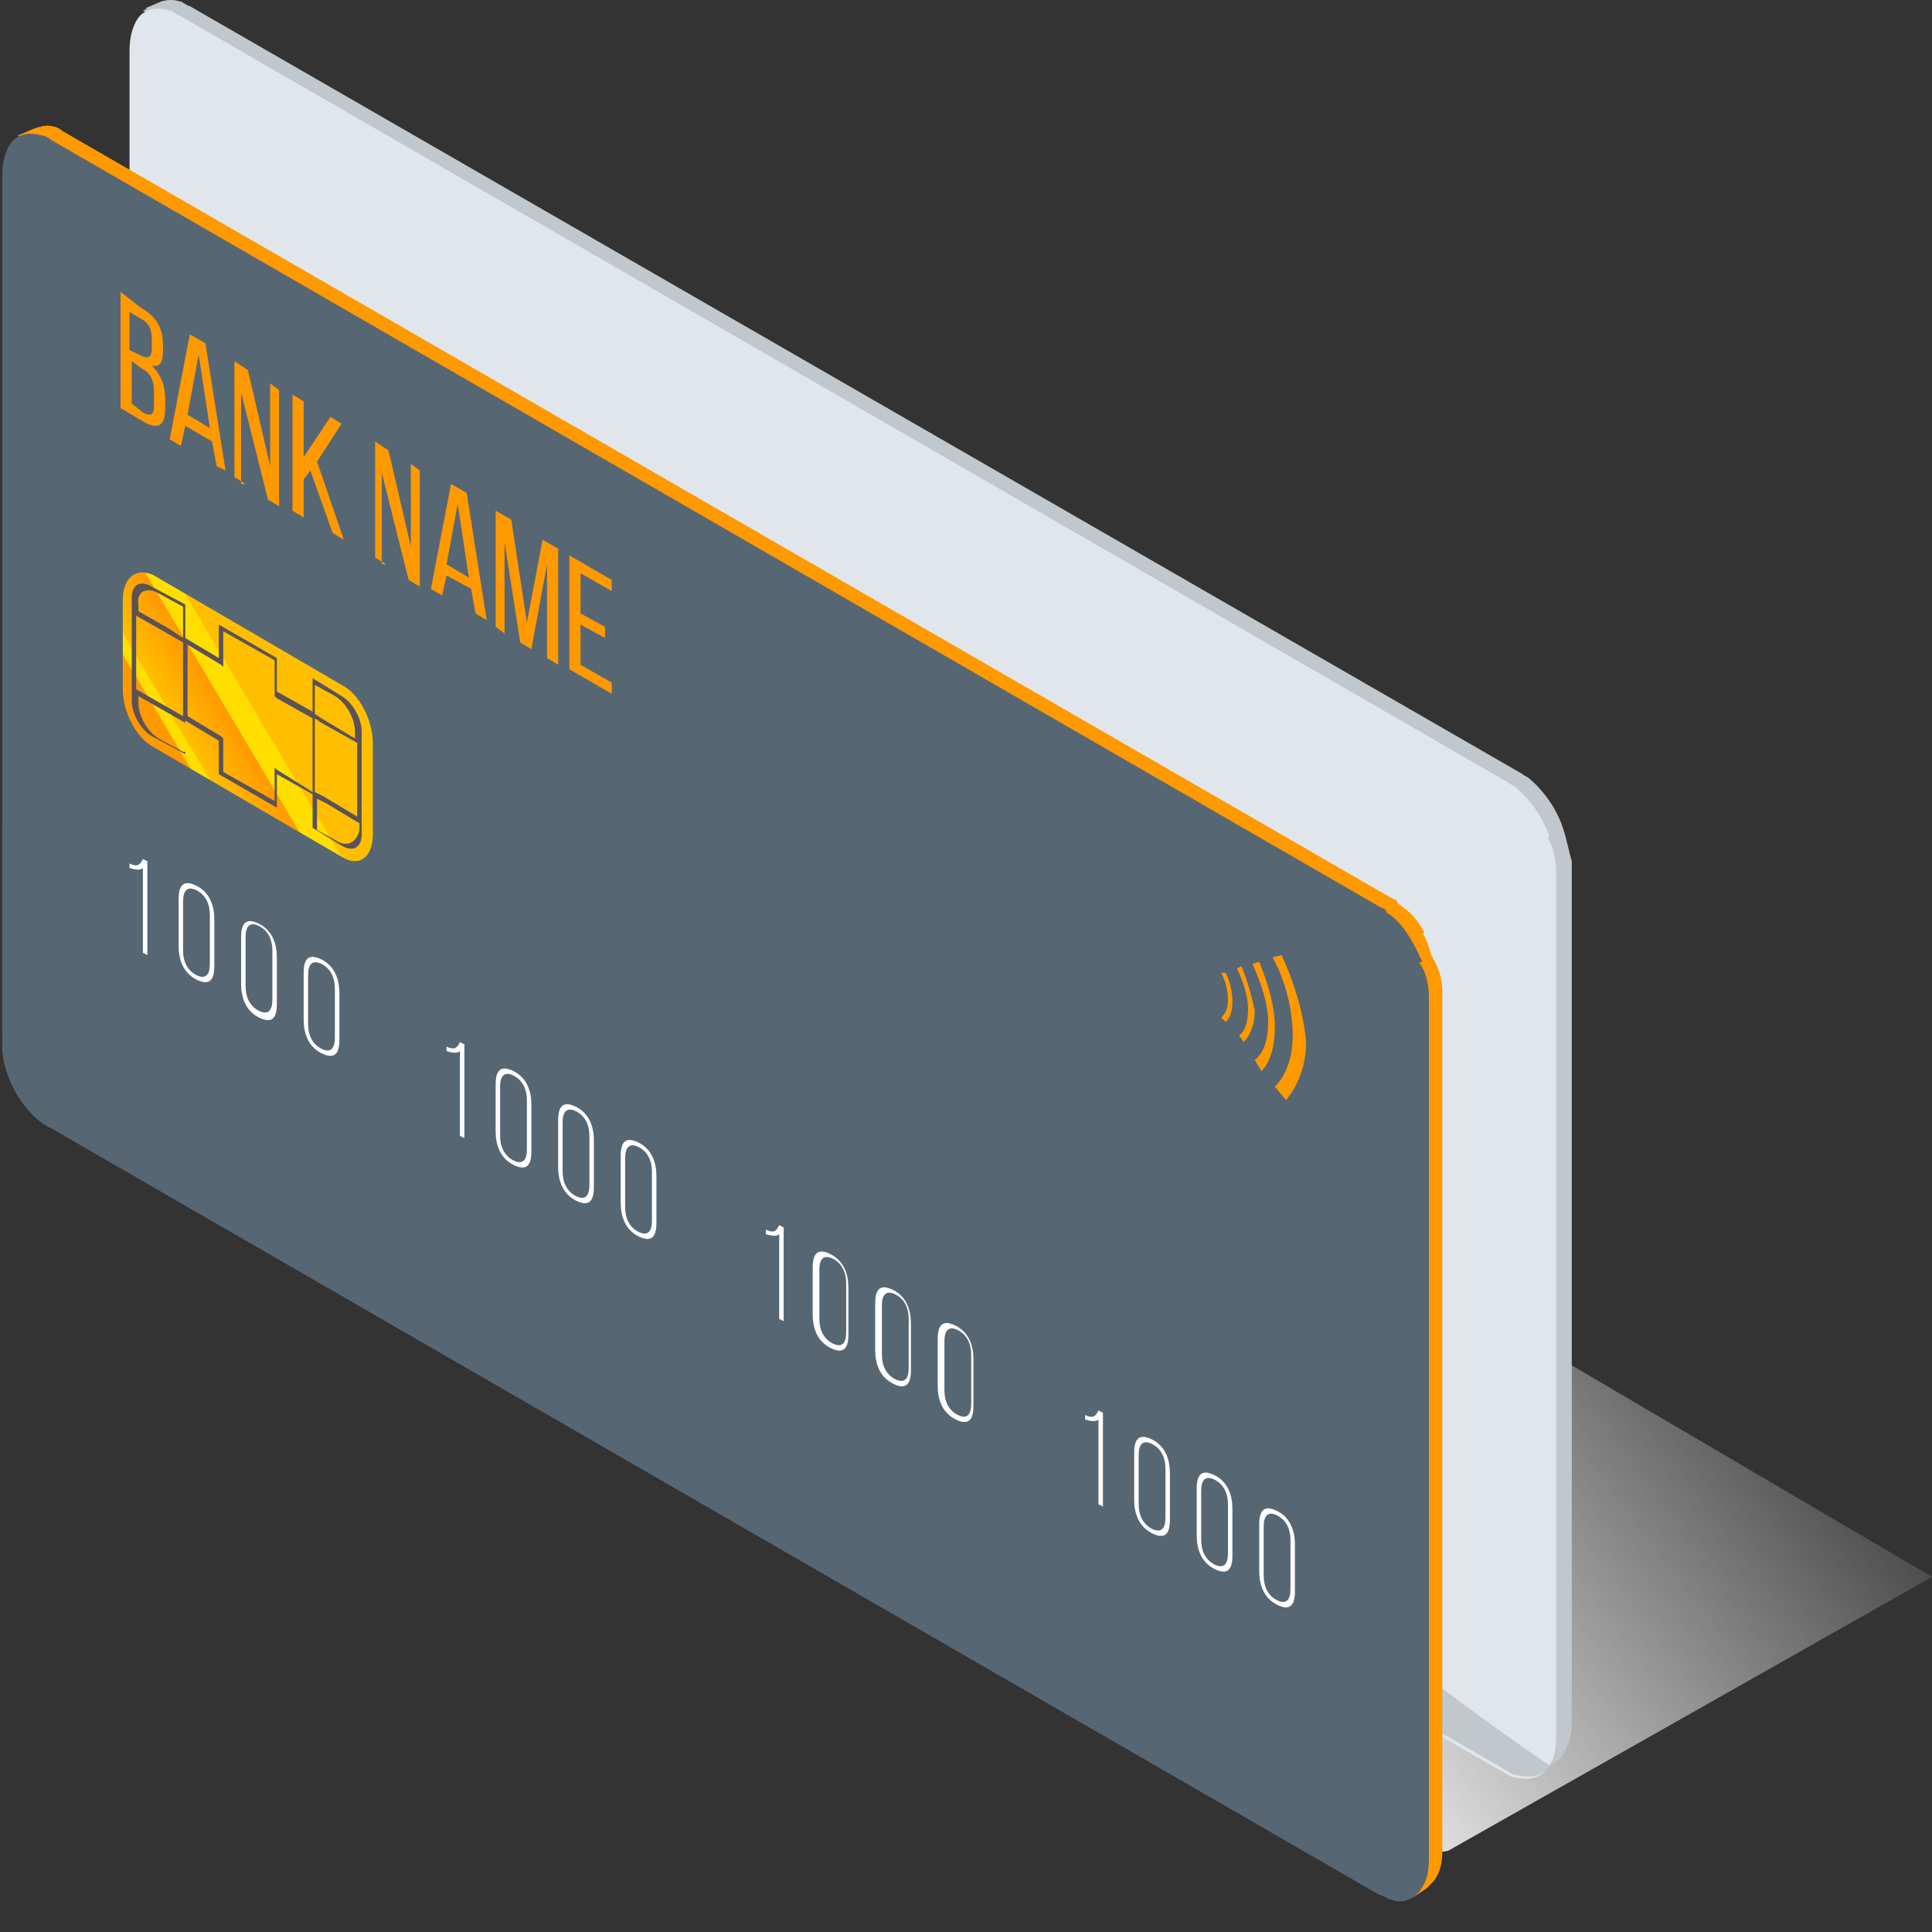 <svg width="59" height="59" viewBox="0 0 59 59" fill="none" xmlns="http://www.w3.org/2000/svg">
<rect x="0" y="0" width="59" height="59" fill="#333333" stroke="none"/>
<path d="M41.231 57L44.222 56.521L59 48.155L40 37L41.231 57Z" fill="url(#paint0_linear)"/>
<path d="M47.727 25.278C47.523 24.665 47.113 24.119 46.704 23.778C46.636 23.71 46.568 23.71 46.5 23.642L5.795 0.187C5.727 0.187 5.659 0.119 5.659 0.119C5.591 0.119 5.591 0.051 5.523 0.051C5.318 -0.017 5.113 -0.017 4.909 0.051L4.432 0.256L4.636 0.324C4.5 0.528 4.432 0.869 4.432 1.21V27.528C4.432 28.483 4.909 29.506 5.591 30.119C5.659 30.188 5.795 30.256 5.863 30.324L46.5 53.778C46.568 53.778 46.636 53.847 46.636 53.847C46.773 53.915 46.977 53.915 47.113 53.915V54.051L47.454 53.847C47.523 53.778 47.659 53.71 47.727 53.574C47.863 53.369 48 53.028 48 52.619V26.301C47.932 26.097 47.863 25.688 47.727 25.278Z" fill="#C0C8CE"/>
<path d="M47.386 24.665L32.523 33.256L4.295 16.96V1.278C4.295 0.937 4.364 0.597 4.5 0.392L4.364 0.324L4.841 0.119C5.045 0.051 5.25 -0.017 5.455 0.051C5.523 0.051 5.659 0.119 5.727 0.187L46.364 23.642C46.432 23.642 46.5 23.71 46.5 23.778C46.909 23.983 47.182 24.324 47.386 24.665Z" fill="#C0C8CE"/>
<path d="M47.523 26.71V53.028C47.523 53.438 47.455 53.778 47.25 53.983C47.045 54.324 46.636 54.392 46.159 54.256C46.091 54.256 46.023 54.188 46.023 54.188L5.386 30.733C5.318 30.665 5.182 30.597 5.114 30.528C4.432 29.983 3.955 28.892 3.955 27.938V1.551C3.955 0.597 4.432 0.119 5.114 0.324C5.182 0.324 5.182 0.324 5.25 0.392C5.318 0.392 5.318 0.46 5.386 0.46L46.023 23.915C46.091 23.983 46.159 23.983 46.227 24.051C46.636 24.392 47.045 24.938 47.25 25.551C47.455 25.892 47.523 26.301 47.523 26.71Z" fill="#E0E6EB"/>
<path d="M47.318 53.915C47.114 54.256 46.705 54.324 46.227 54.188C46.159 54.188 46.091 54.119 46.091 54.119L5.455 30.665C5.387 30.597 5.25 30.528 5.182 30.46C4.5 29.915 4.023 28.96 4.023 28.142V21.188C10.909 22.006 18.818 26.438 25.705 33.392C29.046 36.733 32.182 40.619 35.523 44.028C39.273 47.915 43.227 51.119 47.318 53.915Z" fill="#C0C8CE"/>
<path d="M47.318 25.551C45.818 26.028 44.25 26.369 42.682 26.642C39.887 27.119 36.887 27.324 33.682 26.574C27.682 25.21 21.205 20.778 14.932 17.506C12.614 16.278 10.296 15.256 8.114 14.983C6.546 14.778 5.114 15.051 4.023 15.869V1.278C4.023 0.46 4.5 0.119 5.182 0.324C5.25 0.324 5.25 0.324 5.318 0.392C5.387 0.392 5.387 0.46 5.455 0.46L46.091 23.915C46.159 23.983 46.227 23.983 46.296 24.051C46.705 24.392 47.114 24.938 47.318 25.551Z" fill="#E0E6EB"/>
<path d="M43.364 40.347L35.796 35.983C35.523 35.847 35.318 35.369 35.318 35.028V29.71C35.318 29.369 35.523 29.165 35.796 29.301L43.364 33.665C43.636 33.801 43.841 34.278 43.841 34.619V39.938C43.909 40.347 43.636 40.551 43.364 40.347Z" fill="url(#paint1_linear)"/>
<path d="M8.591 13.824L14.318 17.165C14.864 17.437 15.273 18.256 15.273 18.937V21.733C15.273 22.415 14.864 22.756 14.318 22.415L8.591 19.074C8.045 18.801 7.636 17.983 7.636 17.301V14.506C7.636 13.824 8.045 13.483 8.591 13.824Z" fill="url(#paint2_linear)"/>
<path d="M14.318 17.438L13.432 16.892V17.915L12.341 17.301V16.278L10.568 15.256V16.278L9.546 15.665V14.71V14.642L8.523 14.097C8.182 13.892 7.909 14.028 7.909 14.437V17.574C7.909 17.983 8.182 18.46 8.523 18.665L9.546 19.21V19.142V18.187L10.568 18.801V19.824L12.341 20.846V19.824L13.432 20.437V21.392V21.46L14.318 22.006C14.659 22.21 14.932 22.074 14.932 21.665V18.528C14.932 18.119 14.659 17.642 14.318 17.438ZM13.568 17.096L14.182 17.438C14.523 17.642 14.796 18.119 14.796 18.528V18.733L13.773 18.119L13.568 17.983V17.096ZM14.796 18.937V21.188L13.773 20.574L13.5 20.437V18.187L13.705 18.324L14.796 18.937ZM8.727 14.301L9.477 14.71V15.665L9.068 15.392L8.114 14.847V14.642C8.114 14.233 8.386 14.097 8.727 14.301ZM9.477 15.801V18.051L9 17.778L8.046 17.233V14.983L9 15.528L9.477 15.801ZM9.477 19.142L8.727 18.733C8.386 18.528 8.114 18.051 8.114 17.642V17.438L9.068 17.983L9.546 18.256V19.142H9.477ZM12.341 19.756L12.273 19.688V20.71L10.705 19.824V18.801L10.636 18.733L9.614 18.119V15.869L10.636 16.483L10.705 16.551V15.46L12.273 16.346V17.438L12.341 17.506L13.432 18.119V20.369L12.341 19.756ZM14.182 21.869L13.568 21.528V20.574L13.841 20.71L14.864 21.324V21.528C14.796 21.938 14.523 22.074 14.182 21.869Z" fill="#5A5256"/>
<path d="M8.25 22.688C8.182 22.756 8.045 22.756 7.841 22.688V22.551C8.114 22.688 8.182 22.551 8.25 22.415L8.386 22.483V25.347L8.25 25.278V22.688Z" fill="white"/>
<path d="M9.341 23.71C9.341 23.301 9.477 23.096 9.886 23.301C10.295 23.506 10.432 23.915 10.432 24.324V25.756C10.432 26.165 10.295 26.369 9.886 26.165C9.477 25.96 9.341 25.551 9.341 25.142V23.71ZM9.477 25.278C9.477 25.619 9.614 25.892 9.886 26.028C10.159 26.165 10.295 26.028 10.295 25.687V24.187C10.295 23.846 10.159 23.574 9.886 23.437C9.614 23.301 9.477 23.437 9.477 23.778V25.278Z" fill="white"/>
<path d="M11.25 24.801C11.25 24.392 11.386 24.188 11.796 24.392C12.205 24.597 12.341 25.006 12.341 25.415V26.847C12.341 27.256 12.205 27.46 11.796 27.256C11.386 27.051 11.25 26.642 11.25 26.233V24.801ZM11.386 26.369C11.386 26.71 11.523 26.983 11.796 27.119C12.068 27.256 12.205 27.119 12.205 26.778V25.278C12.205 24.938 12.068 24.665 11.796 24.528C11.523 24.392 11.386 24.528 11.386 24.869V26.369Z" fill="white"/>
<path d="M13.159 25.892C13.159 25.483 13.296 25.278 13.705 25.483C14.114 25.688 14.25 26.097 14.25 26.506V27.938C14.25 28.347 14.114 28.551 13.705 28.347C13.296 28.142 13.159 27.733 13.159 27.324V25.892ZM13.296 27.46C13.296 27.801 13.432 28.074 13.705 28.21C13.977 28.347 14.114 28.21 14.114 27.869V26.369C14.114 26.028 13.977 25.756 13.705 25.619C13.432 25.483 13.296 25.619 13.296 25.96V27.46Z" fill="white"/>
<path d="M17.932 28.278C17.863 28.346 17.727 28.346 17.523 28.278V28.142C17.795 28.278 17.863 28.142 17.932 28.006L18.068 28.074V30.937L17.932 30.869V28.278Z" fill="white"/>
<path d="M19.159 30.869C19.159 31.21 19.295 31.483 19.568 31.619C19.841 31.756 19.977 31.619 19.977 31.278V29.778C19.977 29.438 19.841 29.165 19.568 29.028C19.295 28.892 19.159 29.028 19.159 29.369V30.869ZM19.023 29.301C19.023 28.892 19.159 28.688 19.568 28.892C19.977 29.097 20.113 29.506 20.113 29.915V31.347C20.113 31.756 19.977 31.96 19.568 31.756C19.159 31.551 19.023 31.142 19.023 30.733V29.301Z" fill="white"/>
<path d="M21.068 31.96C21.068 32.301 21.204 32.574 21.477 32.71C21.75 32.846 21.886 32.71 21.886 32.369V30.869C21.886 30.528 21.75 30.256 21.477 30.119C21.204 29.983 21.068 30.119 21.068 30.46V31.96ZM20.932 30.392C20.932 29.983 21.068 29.778 21.477 29.983C21.886 30.187 22.023 30.596 22.023 31.006V32.437C22.023 32.846 21.886 33.051 21.477 32.846C21.068 32.642 20.932 32.233 20.932 31.824V30.392Z" fill="white"/>
<path d="M22.977 33.051C22.977 33.392 23.113 33.665 23.386 33.801C23.659 33.937 23.795 33.801 23.795 33.46V31.96C23.795 31.619 23.659 31.346 23.386 31.21C23.113 31.074 22.977 31.21 22.977 31.551V33.051ZM22.84 31.483C22.84 31.074 22.977 30.869 23.386 31.074C23.795 31.278 23.931 31.687 23.931 32.096V33.528C23.931 33.937 23.795 34.142 23.386 33.937C22.977 33.733 22.84 33.324 22.84 32.915V31.483Z" fill="white"/>
<path d="M27.682 33.938C27.613 34.006 27.477 34.006 27.273 33.938V33.801C27.545 33.938 27.613 33.801 27.682 33.665L27.818 33.733V36.597L27.682 36.528V33.938Z" fill="white"/>
<path d="M28.909 36.46C28.909 36.801 29.045 37.074 29.318 37.21C29.591 37.347 29.727 37.21 29.727 36.869V35.369C29.727 35.028 29.591 34.756 29.318 34.619C29.045 34.483 28.909 34.619 28.909 34.96V36.46ZM28.773 34.892C28.773 34.483 28.909 34.278 29.318 34.483C29.727 34.688 29.863 35.097 29.863 35.506V36.938C29.863 37.347 29.727 37.551 29.318 37.347C28.909 37.142 28.773 36.733 28.773 36.324V34.892Z" fill="white"/>
<path d="M30.818 37.551C30.818 37.892 30.954 38.165 31.227 38.301C31.5 38.438 31.636 38.301 31.636 37.96V36.46C31.636 36.119 31.5 35.847 31.227 35.71C30.954 35.574 30.818 35.71 30.818 36.051V37.551ZM30.682 35.983C30.682 35.574 30.818 35.369 31.227 35.574C31.636 35.778 31.773 36.188 31.773 36.597V38.028C31.773 38.438 31.636 38.642 31.227 38.438C30.818 38.233 30.682 37.824 30.682 37.415V35.983Z" fill="white"/>
<path d="M32.727 38.642C32.727 38.983 32.863 39.256 33.136 39.392C33.408 39.528 33.545 39.392 33.545 39.051V37.551C33.545 37.21 33.408 36.938 33.136 36.801C32.863 36.665 32.727 36.801 32.727 37.142V38.642ZM32.59 37.142C32.59 36.733 32.727 36.528 33.136 36.733C33.545 36.938 33.681 37.347 33.681 37.756V39.188C33.681 39.597 33.545 39.801 33.136 39.597C32.727 39.392 32.59 38.983 32.59 38.574V37.142Z" fill="white"/>
<path d="M37.432 39.528C37.363 39.596 37.227 39.596 37.023 39.528V39.392C37.295 39.528 37.363 39.392 37.432 39.256L37.568 39.324V42.187L37.432 42.119V39.528Z" fill="white"/>
<path d="M38.523 40.551C38.523 40.142 38.659 39.938 39.068 40.142C39.477 40.347 39.613 40.756 39.613 41.165V42.597C39.613 43.006 39.477 43.21 39.068 43.006C38.659 42.801 38.523 42.392 38.523 41.983V40.551ZM38.727 42.119C38.727 42.46 38.863 42.733 39.136 42.869C39.409 43.006 39.545 42.869 39.545 42.528V41.097C39.545 40.756 39.409 40.483 39.136 40.346C38.863 40.21 38.727 40.346 38.727 40.688V42.119Z" fill="white"/>
<path d="M40.432 41.642C40.432 41.233 40.568 41.028 40.977 41.233C41.386 41.437 41.523 41.846 41.523 42.256V43.687C41.523 44.096 41.386 44.301 40.977 44.096C40.568 43.892 40.432 43.483 40.432 43.074V41.642ZM40.568 43.21C40.568 43.551 40.704 43.824 40.977 43.96C41.25 44.096 41.386 43.96 41.386 43.619V42.119C41.386 41.778 41.25 41.506 40.977 41.369C40.704 41.233 40.568 41.369 40.568 41.71V43.21Z" fill="white"/>
<path d="M42.34 42.733C42.34 42.324 42.477 42.119 42.886 42.324C43.295 42.528 43.431 42.937 43.431 43.346V44.778C43.431 45.187 43.295 45.392 42.886 45.187C42.477 44.983 42.34 44.574 42.34 44.165V42.733ZM42.477 44.301C42.477 44.642 42.613 44.915 42.886 45.051C43.158 45.187 43.295 45.051 43.295 44.71V43.21C43.295 42.869 43.158 42.596 42.886 42.46C42.613 42.324 42.477 42.46 42.477 42.801V44.301Z" fill="white"/>
<path d="M39.75 46.415C39.682 46.415 39.614 46.415 39.545 46.346V46.21C39.682 46.278 39.75 46.21 39.75 46.142L39.818 46.21V47.642L39.682 47.574V46.415H39.75Z" fill="black"/>
<path d="M40.909 47.165C40.909 47.574 40.5 47.506 40.5 47.847L40.909 48.119V48.256L40.364 47.915V47.778C40.364 47.301 40.773 47.438 40.773 47.028C40.773 46.892 40.705 46.756 40.636 46.688C40.5 46.619 40.5 46.688 40.5 46.824V46.96L40.364 46.892V46.756C40.364 46.551 40.432 46.415 40.636 46.551C40.841 46.756 40.909 46.96 40.909 47.165Z" fill="black"/>
<path d="M41.659 47.233L41.182 48.392L41.045 48.324L41.523 47.165L41.659 47.233Z" fill="black"/>
<path d="M42.341 47.983C42.341 48.392 41.932 48.324 41.932 48.665L42.341 48.937V49.074L41.795 48.733V48.596C41.795 48.119 42.205 48.256 42.205 47.846C42.205 47.71 42.136 47.574 42.068 47.506C41.932 47.437 41.932 47.506 41.932 47.642V47.778L41.795 47.71V47.574C41.795 47.369 41.864 47.233 42.068 47.369C42.205 47.574 42.341 47.71 42.341 47.983Z" fill="black"/>
<path d="M42.682 48.187C42.682 47.983 42.75 47.846 42.954 47.983C43.159 48.119 43.227 48.324 43.227 48.528V49.278C43.227 49.483 43.159 49.619 42.954 49.483C42.75 49.346 42.682 49.142 42.682 48.937V48.187ZM42.886 49.006C42.886 49.142 42.954 49.21 43.023 49.278C43.159 49.346 43.159 49.278 43.159 49.142V48.392C43.159 48.256 43.091 48.119 43.023 48.119C42.954 48.051 42.886 48.119 42.886 48.256V49.006Z" fill="black"/>
<path d="M8.864 28.415V28.619L8.727 28.551V28.347C8.727 28.142 8.659 27.938 8.455 27.801C8.25 27.665 8.182 27.801 8.182 28.006V29.097C8.182 29.301 8.25 29.506 8.455 29.642C8.659 29.778 8.727 29.642 8.727 29.438V29.165L8.864 29.233V29.506C8.864 29.778 8.727 29.983 8.455 29.778C8.182 29.642 8.045 29.301 8.045 29.028V27.938C8.045 27.665 8.182 27.46 8.455 27.665C8.795 27.869 8.864 28.142 8.864 28.415Z" fill="black"/>
<path d="M9.682 29.369V29.506L9.205 29.233V30.119L9.818 30.46V30.597L9.068 30.188V28.074L9.818 28.483V28.619L9.205 28.278V29.097L9.682 29.369Z" fill="black"/>
<path d="M10.364 28.756C10.636 28.892 10.773 29.165 10.773 29.438V29.642C10.773 29.915 10.705 29.983 10.5 29.915C10.705 30.051 10.773 30.256 10.773 30.46V30.801C10.773 30.869 10.773 31.006 10.841 31.074L10.705 31.006C10.705 30.938 10.636 30.869 10.636 30.733V30.392C10.636 30.119 10.5 29.983 10.296 29.846L10.091 29.71V30.665L9.955 30.596V28.483L10.364 28.756ZM10.296 29.778C10.5 29.915 10.636 29.915 10.636 29.642V29.438C10.636 29.233 10.568 29.028 10.364 28.892L10.091 28.756V29.642L10.296 29.778Z" fill="black"/>
<path d="M11.386 29.369C11.659 29.506 11.795 29.847 11.795 30.119V31.142C11.795 31.483 11.659 31.619 11.386 31.415L10.977 31.21V29.097L11.386 29.369ZM11.386 31.347C11.591 31.483 11.659 31.347 11.659 31.142V30.051C11.659 29.847 11.591 29.642 11.386 29.506L11.113 29.369V31.21L11.386 31.347Z" fill="black"/>
<path d="M12.136 30.869V31.824L12 31.756V29.642L12.136 29.71V30.665L12.682 31.006V30.051L12.818 30.119V32.233L12.682 32.165V31.21L12.136 30.869Z" fill="black"/>
<path d="M13.023 30.801C13.023 30.528 13.159 30.324 13.432 30.528C13.704 30.665 13.841 31.006 13.841 31.278V32.369C13.841 32.642 13.704 32.847 13.432 32.642C13.159 32.506 13.023 32.165 13.023 31.892V30.801ZM13.159 31.96C13.159 32.165 13.227 32.369 13.432 32.506C13.636 32.642 13.704 32.506 13.704 32.301V31.21C13.704 31.006 13.636 30.801 13.432 30.665C13.227 30.528 13.159 30.665 13.159 30.869V31.96Z" fill="black"/>
<path d="M14.045 32.983V30.869L14.182 30.937V32.915L14.727 33.256V33.392L14.045 32.983Z" fill="black"/>
<path d="M15.273 31.619C15.546 31.756 15.682 32.097 15.682 32.369V33.392C15.682 33.733 15.546 33.869 15.273 33.665L14.864 33.46V31.347L15.273 31.619ZM15.273 33.597C15.477 33.733 15.546 33.597 15.546 33.392V32.301C15.546 32.097 15.477 31.892 15.273 31.756L15 31.619V33.46L15.273 33.597Z" fill="black"/>
<path d="M16.5 33.256V33.392L16.023 33.119V34.006L16.636 34.347V34.483L15.886 34.074V31.96L16.636 32.369V32.506L16.023 32.165V32.983L16.5 33.256Z" fill="black"/>
<path d="M17.182 32.71C17.454 32.847 17.591 33.119 17.591 33.392V33.597C17.591 33.869 17.523 33.938 17.318 33.869C17.523 34.006 17.591 34.21 17.591 34.415V34.756C17.591 34.824 17.591 34.96 17.659 35.028L17.523 34.96C17.523 34.892 17.454 34.824 17.454 34.688V34.347C17.454 34.074 17.318 33.938 17.113 33.801L16.909 33.665V34.619L16.773 34.551V32.438L17.182 32.71ZM17.113 33.665C17.318 33.801 17.454 33.801 17.454 33.528V33.324C17.454 33.119 17.386 32.915 17.182 32.778L16.909 32.642V33.528L17.113 33.665Z" fill="black"/>
<path d="M18.341 35.437L18.205 35.369V33.256L18.341 33.324L18.886 35.437V33.665L19.023 33.733V35.846L18.886 35.778L18.341 33.596V35.437Z" fill="black"/>
<path d="M19.364 35.642L19.296 36.051L19.159 35.983L19.568 34.142L19.773 34.21L20.182 36.528L20.046 36.46L19.977 35.915L19.364 35.642ZM19.432 35.506L19.977 35.778L19.705 34.278L19.432 35.506Z" fill="black"/>
<path d="M21 37.006L20.864 36.938L20.455 34.892V36.733L20.318 36.665V34.551L20.523 34.619L20.932 36.665L21.341 35.028L21.546 35.097V37.21L21.409 37.142V35.301L21 37.006Z" fill="black"/>
<path d="M22.295 36.597V36.733L21.818 36.46V37.347L22.432 37.688V37.824L21.682 37.415V35.301L22.432 35.71V35.847L21.818 35.506V36.324L22.295 36.597Z" fill="black"/>
<path d="M44.046 30.256V56.506C44.046 56.915 43.977 57.188 43.773 57.46C43.705 57.528 43.637 57.597 43.568 57.665L43.159 57.938V57.801C43.091 57.801 42.955 57.801 42.887 57.733C42.818 57.733 42.818 57.733 42.75 57.665C42.682 57.665 42.614 57.597 42.546 57.597L1.909 34.142C1.841 34.142 1.841 34.074 1.773 34.074C1.023 33.528 0.478 32.369 0.478 31.415V5.097C0.478 4.756 0.546 4.415 0.682 4.21L0.546 4.142L1.023 3.937C1.228 3.869 1.432 3.801 1.637 3.869C1.705 3.869 1.841 3.937 1.909 4.006L42.546 27.46C42.614 27.46 42.682 27.528 42.682 27.597C42.955 27.801 43.227 28.142 43.432 28.483C43.568 28.688 43.637 28.892 43.705 29.165C43.909 29.506 44.046 29.847 44.046 30.256Z" fill="#FF9900"/>
<path d="M43.5 28.483L28.637 37.074L0.478 20.778V5.097C0.478 4.756 0.546 4.415 0.682 4.21L0.546 4.142L1.023 3.937C1.228 3.869 1.432 3.801 1.637 3.869C1.705 3.869 1.841 3.937 1.909 4.006L42.546 27.46C42.614 27.46 42.682 27.528 42.682 27.597C43.023 27.801 43.296 28.074 43.5 28.483Z" fill="#FF9900"/>
<path d="M43.636 30.46V56.778C43.636 57.187 43.568 57.46 43.364 57.733C43.159 58.006 42.818 58.142 42.477 58.006C42.409 58.006 42.409 58.006 42.341 57.937C42.273 57.937 42.205 57.869 42.136 57.869L1.5 34.415C1.432 34.415 1.432 34.346 1.364 34.346C0.955 34.074 0.614 33.596 0.409 33.051C0.205 32.574 0.068 32.096 0.068 31.619V5.369C0.068 4.415 0.546 3.937 1.227 4.142C1.296 4.142 1.432 4.21 1.5 4.278L42.136 27.733C42.205 27.733 42.273 27.801 42.273 27.869C42.546 28.074 42.818 28.415 43.023 28.756C43.159 28.96 43.227 29.165 43.364 29.437C43.568 29.71 43.636 30.119 43.636 30.46Z" fill="#576673"/>
<path d="M43.364 57.733C43.159 58.006 42.818 58.142 42.477 58.006C42.409 58.006 42.409 58.006 42.341 57.937C42.273 57.937 42.205 57.869 42.136 57.869L1.5 34.415C1.432 34.415 1.432 34.346 1.364 34.346C0.614 33.869 0.068 32.778 0.068 31.96V25.006C6.955 25.824 14.864 30.256 21.75 37.21C25.091 40.551 28.227 44.437 31.568 47.846C35.318 51.733 39.341 54.869 43.364 57.733Z" fill="#576673"/>
<path d="M43.432 29.369C41.932 29.846 40.364 30.187 38.796 30.46C36 30.937 33 31.142 29.796 30.392C23.796 29.028 17.319 24.596 11.046 21.324C8.728 20.096 6.409 19.074 4.228 18.801C2.659 18.596 1.228 18.869 0.137 19.687V5.097C0.137 4.278 0.614 3.937 1.296 4.142C1.364 4.142 1.5 4.21 1.569 4.278L42.205 27.733C42.273 27.733 42.341 27.801 42.341 27.869C42.819 28.142 43.159 28.756 43.432 29.369Z" fill="#576673"/>
<path d="M37.909 29.506L37.773 29.574C37.977 29.983 38.114 30.46 38.114 30.801C38.114 31.142 38.046 31.483 37.841 31.619L37.977 31.824C38.182 31.619 38.318 31.278 38.318 30.869C38.25 30.528 38.114 29.983 37.909 29.506Z" fill="#FF9900"/>
<path d="M37.432 29.71H37.295C37.432 29.983 37.5 30.256 37.5 30.528C37.5 30.801 37.432 30.937 37.295 31.074L37.432 31.21C37.568 31.074 37.636 30.869 37.636 30.596C37.636 30.324 37.568 29.983 37.432 29.71Z" fill="#FF9900"/>
<path d="M38.455 29.369L38.25 29.437C38.523 30.051 38.727 30.665 38.727 31.21C38.727 31.756 38.591 32.165 38.318 32.369L38.523 32.71C38.795 32.437 38.932 31.96 38.932 31.346C38.932 30.733 38.727 30.051 38.455 29.369Z" fill="#FF9900"/>
<path d="M39.136 29.165L38.864 29.233C39.273 29.983 39.477 30.869 39.477 31.619C39.477 32.301 39.273 32.846 38.932 33.187L39.273 33.596C39.614 33.187 39.886 32.574 39.886 31.824C39.818 31.006 39.546 30.051 39.136 29.165Z" fill="#FF9900"/>
<path d="M4.705 17.574L10.432 20.915C10.977 21.187 11.386 22.006 11.386 22.687V25.483C11.386 26.165 10.977 26.506 10.432 26.165L4.705 22.824C4.159 22.551 3.75 21.733 3.75 21.051V18.324C3.75 17.642 4.159 17.301 4.705 17.574Z" fill="url(#paint3_linear)"/>
<path d="M10.432 21.256L9.546 20.71V21.733L8.455 21.119V20.096L6.682 19.074V20.096L5.659 19.483V18.528V18.46L4.637 17.915C4.296 17.71 4.023 17.846 4.023 18.256V21.392C4.023 21.801 4.296 22.278 4.637 22.483L5.659 23.028V22.96V22.006L6.682 22.619V23.642L8.455 24.665V23.642L9.546 24.256V25.21V25.278L10.432 25.824C10.773 26.028 11.046 25.892 11.046 25.483V22.346C11.046 21.937 10.773 21.46 10.432 21.256ZM9.614 20.915L10.227 21.256C10.568 21.46 10.841 21.937 10.841 22.346V22.551L9.818 21.937L9.614 21.801V20.915ZM10.909 22.687V24.937L9.887 24.324L9.614 24.187V21.937L9.818 22.074L10.909 22.687ZM4.841 18.119L5.591 18.528V19.483L5.182 19.21L4.228 18.665V18.46C4.159 18.051 4.5 17.915 4.841 18.119ZM5.591 19.619V21.869L5.114 21.596L4.159 21.051V18.801L5.114 19.346L5.591 19.619ZM5.591 22.96L4.841 22.551C4.5 22.346 4.228 21.869 4.228 21.46V21.256L5.182 21.801L5.659 22.074V22.96H5.591ZM8.455 23.506L8.387 23.437V24.46L6.818 23.574V22.551L6.75 22.483L5.727 21.869V19.687L6.75 20.301L6.818 20.369V19.278L8.387 20.165V21.256L8.455 21.324L9.546 21.937V24.187L8.455 23.506ZM10.296 25.687L9.682 25.346V24.392L9.955 24.528L10.977 25.142V25.346C10.909 25.687 10.637 25.892 10.296 25.687Z" fill="#5A5256"/>
<path d="M4.364 26.506C4.295 26.574 4.159 26.574 3.955 26.506V26.369C4.227 26.506 4.295 26.369 4.364 26.233L4.5 26.301V29.165L4.364 29.096V26.506Z" fill="white"/>
<path d="M5.455 27.46C5.455 27.051 5.591 26.846 6 27.051C6.409 27.256 6.545 27.665 6.545 28.074V29.506C6.545 29.915 6.409 30.119 6 29.915C5.591 29.71 5.455 29.301 5.455 28.892V27.46ZM5.591 29.028C5.591 29.369 5.727 29.642 6 29.778C6.273 29.915 6.409 29.778 6.409 29.437V27.937C6.409 27.596 6.273 27.324 6 27.187C5.727 27.051 5.591 27.187 5.591 27.528V29.028Z" fill="white"/>
<path d="M7.364 28.619C7.364 28.21 7.5 28.006 7.909 28.21C8.318 28.415 8.455 28.824 8.455 29.233V30.665C8.455 31.074 8.318 31.278 7.909 31.074C7.5 30.869 7.364 30.46 7.364 30.051V28.619ZM7.5 30.119C7.5 30.46 7.636 30.733 7.909 30.869C8.182 31.006 8.318 30.869 8.318 30.528V29.028C8.318 28.687 8.182 28.415 7.909 28.278C7.636 28.142 7.5 28.278 7.5 28.619V30.119Z" fill="white"/>
<path d="M9.273 29.71C9.273 29.301 9.409 29.096 9.818 29.301C10.227 29.506 10.364 29.915 10.364 30.324V31.756C10.364 32.165 10.227 32.369 9.818 32.165C9.409 31.96 9.273 31.551 9.273 31.142V29.71ZM9.409 31.278C9.409 31.619 9.546 31.892 9.818 32.028C10.091 32.165 10.227 32.028 10.227 31.687V30.187C10.227 29.846 10.091 29.574 9.818 29.437C9.546 29.301 9.409 29.437 9.409 29.778V31.278Z" fill="white"/>
<path d="M14.045 32.097C13.977 32.165 13.841 32.165 13.636 32.097V31.96C13.909 32.097 13.977 31.96 14.045 31.824L14.182 31.892V34.756L14.045 34.688V32.097Z" fill="white"/>
<path d="M15.273 34.688C15.273 35.028 15.409 35.301 15.682 35.438C15.954 35.574 16.091 35.438 16.091 35.097V33.597C16.091 33.256 15.954 32.983 15.682 32.847C15.409 32.71 15.273 32.847 15.273 33.188V34.688ZM15.136 33.119C15.136 32.71 15.273 32.506 15.682 32.71C16.091 32.915 16.227 33.324 16.227 33.733V35.165C16.227 35.574 16.091 35.778 15.682 35.574C15.273 35.369 15.136 34.96 15.136 34.551V33.119Z" fill="white"/>
<path d="M17.182 35.778C17.182 36.119 17.318 36.392 17.591 36.528C17.864 36.665 18 36.528 18 36.187V34.687C18 34.346 17.864 34.074 17.591 33.937C17.318 33.801 17.182 33.937 17.182 34.278V35.778ZM17.045 34.21C17.045 33.801 17.182 33.596 17.591 33.801C18 34.006 18.136 34.415 18.136 34.824V36.256C18.136 36.665 18 36.869 17.591 36.665C17.182 36.46 17.045 36.051 17.045 35.642V34.21Z" fill="white"/>
<path d="M19.091 36.869C19.091 37.21 19.227 37.483 19.5 37.619C19.773 37.756 19.909 37.619 19.909 37.278V35.778C19.909 35.438 19.773 35.165 19.5 35.028C19.227 34.892 19.091 35.028 19.091 35.369V36.869ZM18.955 35.301C18.955 34.892 19.091 34.688 19.5 34.892C19.909 35.097 20.046 35.506 20.046 35.915V37.347C20.046 37.756 19.909 37.96 19.5 37.756C19.091 37.551 18.955 37.142 18.955 36.733V35.301Z" fill="white"/>
<path d="M23.795 37.687C23.727 37.756 23.591 37.756 23.386 37.687V37.551C23.659 37.687 23.727 37.551 23.795 37.415L23.932 37.483V40.346L23.795 40.278V37.687Z" fill="white"/>
<path d="M25.022 40.278C25.022 40.619 25.159 40.892 25.431 41.028C25.704 41.165 25.841 41.028 25.841 40.687V39.187C25.841 38.846 25.704 38.574 25.431 38.437C25.159 38.301 25.022 38.437 25.022 38.778V40.278ZM24.818 38.71C24.818 38.301 24.954 38.096 25.363 38.301C25.772 38.506 25.909 38.915 25.909 39.324V40.756C25.909 41.165 25.772 41.369 25.363 41.165C24.954 40.96 24.818 40.551 24.818 40.142V38.71Z" fill="white"/>
<path d="M26.932 41.369C26.932 41.71 27.068 41.983 27.341 42.119C27.613 42.255 27.75 42.119 27.75 41.778V40.278C27.75 39.937 27.613 39.665 27.341 39.528C27.068 39.392 26.932 39.528 26.932 39.869V41.369ZM26.727 39.801C26.727 39.392 26.863 39.187 27.273 39.392C27.682 39.596 27.818 40.005 27.818 40.415V41.846C27.818 42.255 27.682 42.46 27.273 42.255C26.863 42.051 26.727 41.642 26.727 41.233V39.801Z" fill="white"/>
<path d="M28.841 42.46C28.841 42.801 28.977 43.074 29.25 43.21C29.523 43.346 29.659 43.21 29.659 42.869V41.369C29.659 41.028 29.523 40.756 29.25 40.619C28.977 40.483 28.841 40.619 28.841 40.96V42.46ZM28.636 40.892C28.636 40.483 28.773 40.278 29.182 40.483C29.591 40.687 29.727 41.096 29.727 41.506V42.937C29.727 43.346 29.591 43.551 29.182 43.346C28.773 43.142 28.636 42.733 28.636 42.324V40.892Z" fill="white"/>
<path d="M33.545 43.347C33.477 43.415 33.341 43.415 33.136 43.347V43.21C33.409 43.347 33.477 43.21 33.545 43.074L33.682 43.142V46.006L33.545 45.938V43.347Z" fill="white"/>
<path d="M34.636 44.369C34.636 43.96 34.773 43.756 35.182 43.96C35.591 44.165 35.727 44.574 35.727 44.983V46.415C35.727 46.824 35.591 47.028 35.182 46.824C34.773 46.619 34.636 46.21 34.636 45.801V44.369ZM34.773 45.938C34.773 46.278 34.909 46.551 35.182 46.688C35.454 46.824 35.591 46.688 35.591 46.347V44.847C35.591 44.506 35.454 44.233 35.182 44.097C34.909 43.96 34.773 44.097 34.773 44.438V45.938Z" fill="white"/>
<path d="M36.545 45.46C36.545 45.051 36.682 44.846 37.091 45.051C37.5 45.256 37.636 45.665 37.636 46.074V47.506C37.636 47.915 37.5 48.119 37.091 47.915C36.682 47.71 36.545 47.301 36.545 46.892V45.46ZM36.682 47.028C36.682 47.369 36.818 47.642 37.091 47.778C37.364 47.915 37.5 47.778 37.5 47.437V45.937C37.5 45.596 37.364 45.324 37.091 45.187C36.818 45.051 36.682 45.187 36.682 45.528V47.028Z" fill="white"/>
<path d="M38.455 46.551C38.455 46.142 38.591 45.938 39 46.142C39.409 46.347 39.545 46.756 39.545 47.165V48.597C39.545 49.006 39.409 49.21 39 49.006C38.591 48.801 38.455 48.392 38.455 47.983V46.551ZM38.591 48.119C38.591 48.46 38.727 48.733 39 48.869C39.273 49.006 39.409 48.869 39.409 48.528V47.028C39.409 46.688 39.273 46.415 39 46.278C38.727 46.142 38.591 46.278 38.591 46.619V48.119Z" fill="white"/>
<path d="M4.296 9.392C4.773 9.665 4.978 10.006 4.978 10.551V10.687C4.978 11.028 4.909 11.233 4.637 11.165C4.909 11.437 5.046 11.778 5.046 12.187V12.46C5.046 13.006 4.841 13.142 4.364 12.869L3.682 12.46V8.915L4.296 9.392ZM4.228 10.824C4.5 10.96 4.637 10.96 4.637 10.619V10.415C4.637 10.074 4.569 9.869 4.296 9.733L3.955 9.528V10.687L4.228 10.824ZM4.364 12.597C4.637 12.733 4.705 12.665 4.705 12.324V11.983C4.705 11.574 4.569 11.369 4.296 11.233L4.023 11.028V12.324L4.364 12.597Z" fill="#FF9900"/>
<path d="M5.659 13.005L5.523 13.619L5.182 13.415L5.796 10.21L6.273 10.483L6.887 14.369L6.614 14.233L6.478 13.483L5.659 13.005ZM5.728 12.665L6.409 13.074L6.068 10.824L5.728 12.665Z" fill="#FF9900"/>
<path d="M7.501 14.778L7.16 14.574V11.028L7.569 11.301L8.251 14.233V11.71L8.523 11.915V15.46L8.182 15.256L7.364 11.983V14.778H7.501Z" fill="#FF9900"/>
<path d="M9.478 14.369L9.273 14.642V15.801L8.932 15.597V12.051L9.273 12.256V13.96L10.091 12.733L10.432 12.937L9.682 14.097L10.5 16.483L10.159 16.278L9.478 14.369Z" fill="#FF9900"/>
<path d="M11.796 17.233L11.455 17.028V13.483L11.864 13.755L12.546 16.687V14.165L12.819 14.369V17.915L12.478 17.71L11.66 14.437V17.233H11.796Z" fill="#FF9900"/>
<path d="M13.637 17.574L13.501 18.187L13.16 17.983L13.773 14.778L14.251 15.051L14.864 18.937L14.523 18.733L14.387 17.983L13.637 17.574ZM13.637 17.233L14.319 17.642L13.978 15.392L13.637 17.233Z" fill="#FF9900"/>
<path d="M16.228 19.824L15.887 19.619L15.409 16.551V19.346L15.137 19.142V15.596L15.614 15.869L16.091 19.006L16.569 16.483L17.046 16.756V20.301L16.705 20.096V17.233L16.228 19.824Z" fill="#FF9900"/>
<path d="M18.478 19.142V19.483L17.728 19.074V20.301L18.682 20.846V21.187L17.387 20.437V16.96L18.682 17.71V18.051L17.728 17.506V18.733L18.478 19.142Z" fill="#FF9900"/>
<defs>
<linearGradient id="paint0_linear" x1="42.5" y1="55.5" x2="59" y2="43" gradientUnits="userSpaceOnUse">
<stop stop-color="#E3E3E3"/>
<stop offset="1" stop-color="#E3E3E3" stop-opacity="0"/>
</linearGradient>
<linearGradient id="paint1_linear" x1="42.342" y1="31.905" x2="35.852" y2="35.955" gradientUnits="userSpaceOnUse">
<stop offset="0.139" stop-color="#EEEEEE"/>
<stop offset="0.141" stop-color="#CCCCCC"/>
<stop offset="0.355" stop-color="#999999"/>
<stop offset="0.443" stop-color="#EEEEEE"/>
<stop offset="0.748" stop-color="#EEEEEE"/>
<stop offset="0.752" stop-color="#CCCCCC"/>
<stop offset="0.946" stop-color="#CCCCCC"/>
<stop offset="0.964" stop-color="#EEEEEE"/>
</linearGradient>
<linearGradient id="paint2_linear" x1="13.809" y1="16.183" x2="8.595" y2="19.315" gradientUnits="userSpaceOnUse">
<stop offset="0.448" stop-color="#FFBF00"/>
<stop offset="0.454" stop-color="#FFDE00"/>
<stop offset="0.566" stop-color="#FFDE00"/>
<stop offset="0.568" stop-color="#FFBF00"/>
<stop offset="0.816" stop-color="#FFBF00"/>
<stop offset="0.819" stop-color="#FFDE00"/>
<stop offset="0.867" stop-color="#FFDE00"/>
<stop offset="0.875" stop-color="#FFBF00"/>
</linearGradient>
<linearGradient id="paint3_linear" x1="10.013" y1="20.062" x2="4.74" y2="23.197" gradientUnits="userSpaceOnUse">
<stop offset="0.448" stop-color="#FFBF00"/>
<stop offset="0.454" stop-color="#FFDE00"/>
<stop offset="0.566" stop-color="#FFDE00"/>
<stop offset="0.568" stop-color="#FF9900"/>
<stop offset="0.816" stop-color="#FFBF00"/>
<stop offset="0.819" stop-color="#FFDE00"/>
<stop offset="0.867" stop-color="#FFDE00"/>
<stop offset="0.875" stop-color="#FF9900"/>
</linearGradient>
</defs>
</svg>

